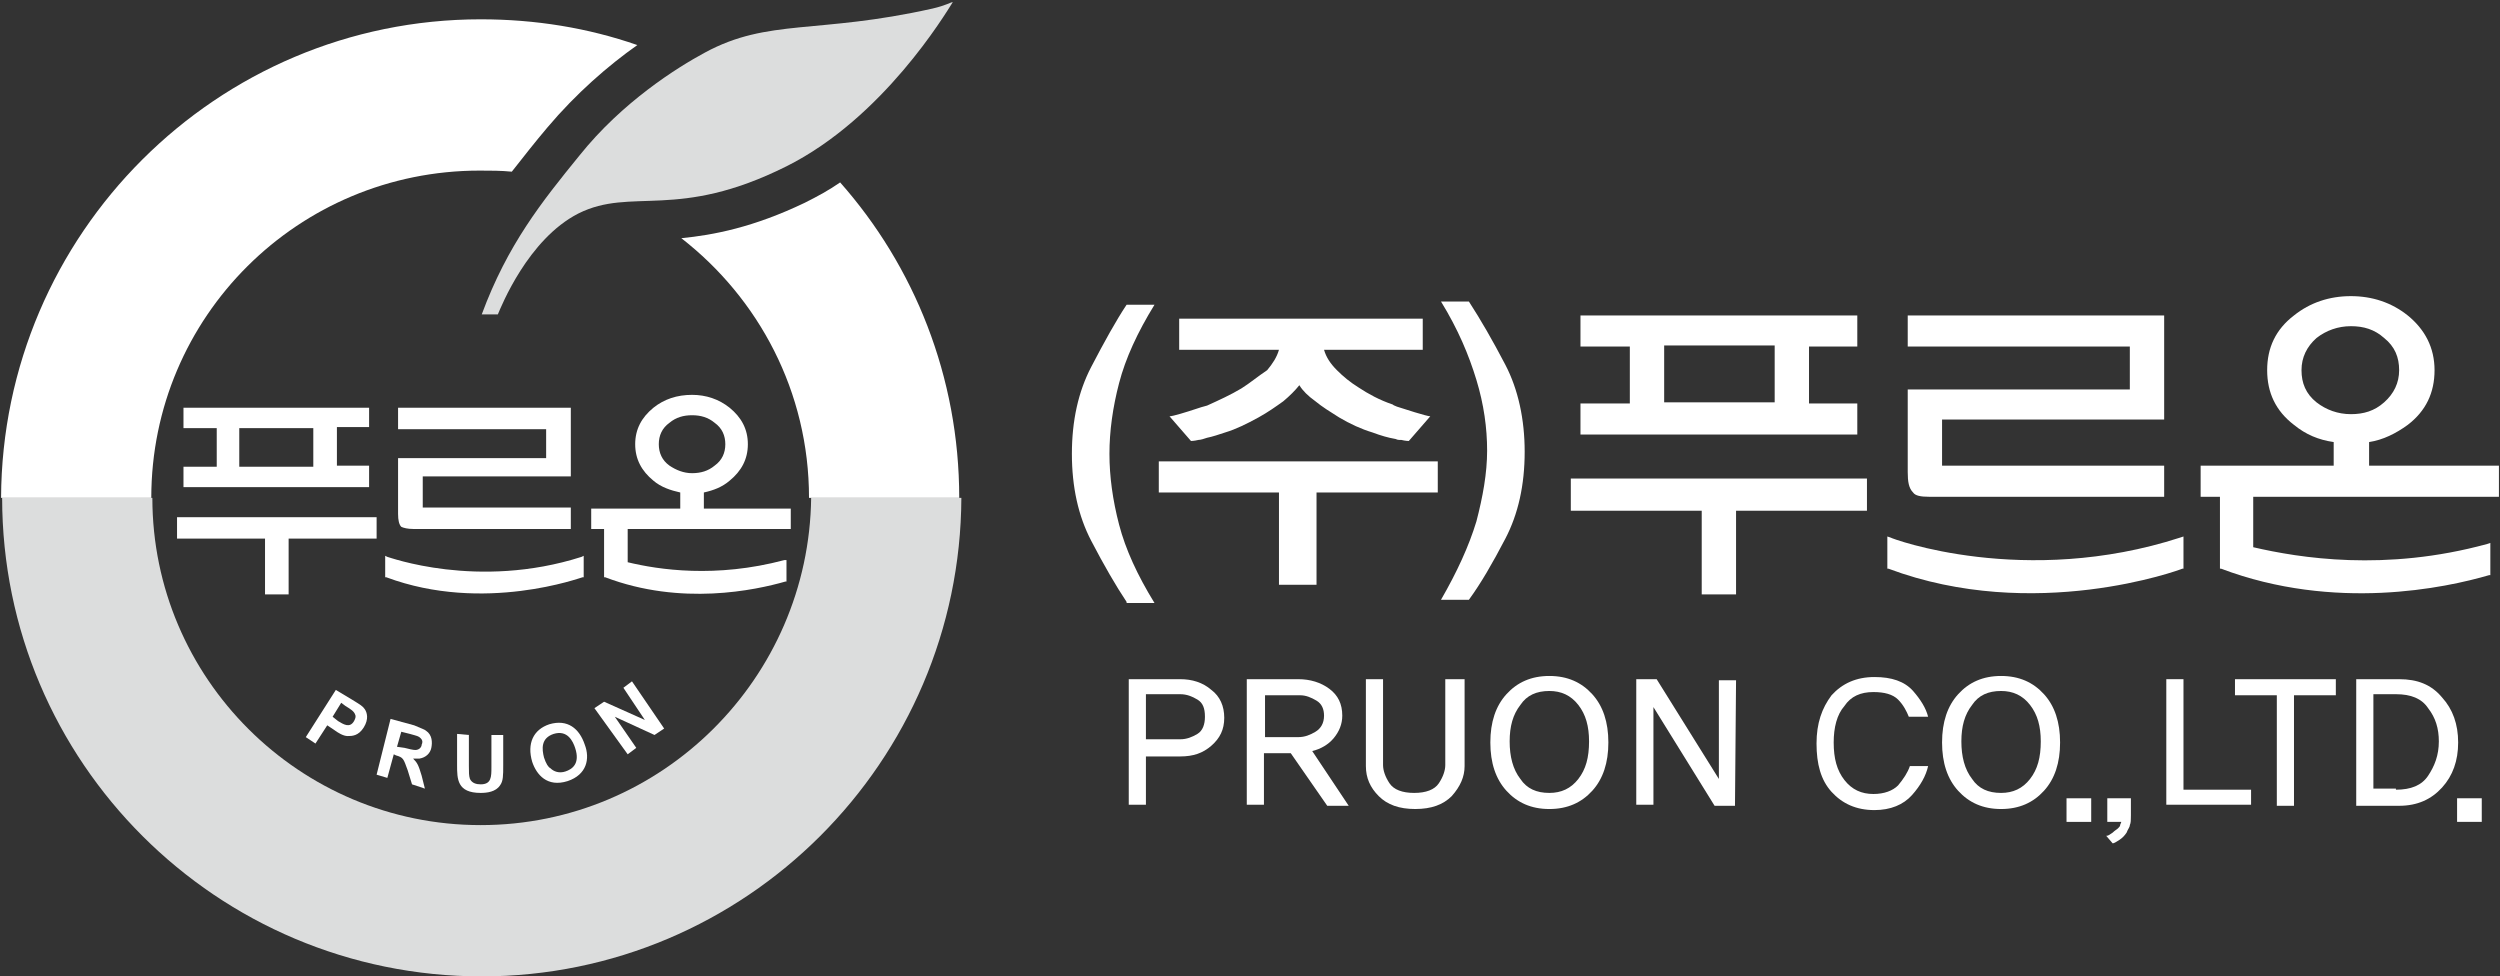 <?xml version="1.0" encoding="utf-8"?>
<!-- Generator: Adobe Illustrator 27.2.0, SVG Export Plug-In . SVG Version: 6.00 Build 0)  -->
<svg version="1.1" id="레이어_1" xmlns="http://www.w3.org/2000/svg" xmlns:xlink="http://www.w3.org/1999/xlink" x="0px"
	 y="0px" viewBox="0 0 233 91" style="enable-background:new 0 0 233 91;" xml:space="preserve">
<rect x="0" y="0" width="233" height="91" fill="#333333" stroke="none"/>
<style type="text/css">
	.st0{fill:#FFFFFF;}
	.st1{fill:#DCDDDD;}
</style>
<g>
	<g>
		<g>
			<g>
				<path class="st0" d="M78.1,17.3C78.1,17.3,78.1,17.3,78.1,17.3C78.1,17.3,78.1,17.3,78.1,17.3C78.1,17.3,78.1,17.3,78.1,17.3z"
					/>
			</g>
		</g>
		<g>
			<path class="st1" d="M44.8,76.9c-16.9,0-30.6-13.7-30.6-30.5h-14c0,24.6,20,44.6,44.7,44.6c24.6,0,44.6-20,44.7-44.6h-14
				C75.4,63.2,61.7,76.9,44.8,76.9z"/>
			<g>
				<path class="st0" d="M59.4,4.2c-4.6-1.6-9.5-2.4-14.6-2.4c-24.6,0-44.6,20-44.7,44.6h14c0-16.9,13.7-30.5,30.6-30.5
					c1,0,2,0,3,0.1c1.1-1.4,2.2-2.8,3.3-4.1C53.7,8.7,56.7,6.1,59.4,4.2z"/>
				<path class="st0" d="M63.5,22.2c7.2,5.6,11.9,14.3,11.9,24.2h14c0-11.3-4.2-21.6-11.1-29.4c-1,0.7-2.1,1.3-3.3,1.9
					C70.2,21.2,66.5,21.9,63.5,22.2z"/>
			</g>
		</g>
		<g>
			<path class="st0" d="M32.2,65.8c0.5,0.3,0.8,0.5,0.9,0.8c0.1,0.2,0,0.4-0.1,0.6c-0.4,0.7-1,0.3-1.5,0L31,66.8l0.8-1.3L32.2,65.8z
				 M28.5,68.7l0.9,0.6l1.1-1.7l0.6,0.4c0.4,0.3,0.9,0.6,1.3,0.6c0.4,0,1,0,1.5-0.8c0.5-0.8,0.3-1.4,0.1-1.7
				c-0.2-0.3-0.4-0.4-1.2-0.9l-1.5-0.9L28.5,68.7z"/>
			<path class="st0" d="M37.4,68.2l0.8,0.2c0.7,0.2,0.8,0.2,1,0.4c0.2,0.2,0.2,0.4,0.1,0.6c0,0.2-0.2,0.5-0.6,0.5
				c-0.2,0-0.6-0.1-1-0.2L37,69.6L37.4,68.2z M35.1,72.2l1,0.3l0.6-2.2l0.2,0.1c0.7,0.2,0.7,0.3,1.1,1.4l0.4,1.3l1.2,0.4l-0.3-1.2
				c-0.3-1-0.4-1.2-0.8-1.6l0,0c0.2,0,0.4,0,0.6,0c0.6-0.1,1-0.5,1.1-1c0.1-0.5,0.1-1.2-0.5-1.6c-0.1-0.1-0.4-0.2-1.1-0.5l-2.2-0.6
				L35.1,72.2z"/>
			<path class="st0" d="M43.7,68.5l0,2.9c0,0.6,0,0.9,0.1,1.2c0.2,0.4,0.6,0.5,1,0.5c1,0,1-0.7,1-1.6l0-3l1.1,0l0,2.8
				c0,1,0,1.5-0.3,1.9c-0.4,0.6-1.2,0.7-1.8,0.7c-2.2,0-2.2-1.3-2.2-2.6l0-2.9L43.7,68.5z"/>
			<path class="st0" d="M50.7,70.6c-0.2-0.8-0.3-1.8,0.9-2.2c1.3-0.4,1.8,0.7,2,1.3c0.5,1.5-0.3,2-0.9,2.2c-0.6,0.2-1.1,0-1.4-0.3
				C51.1,71.5,50.9,71.2,50.7,70.6z M49.6,71c0.4,1.2,1.4,2.4,3.3,1.8c1.8-0.6,2.1-2.1,1.6-3.4c-0.5-1.5-1.6-2.4-3.3-1.9
				C49.7,68,49.1,69.3,49.6,71z"/>
			<path class="st0" d="M55.4,66l0.9-0.6l3.8,1.7l0,0l-2-3l0.8-0.6l3,4.4l-0.9,0.6l-3.7-1.7l0,0l2,2.9l-0.8,0.6L55.4,66z"/>
		</g>
		<g>
			<path class="st1" d="M86.9,0.8C76.2,3.2,71.6,1.7,65.7,4.9c-2.6,1.4-7.7,4.6-11.7,9.6c-3.5,4.3-6.7,8.3-9.1,14.8h1.5
				c0.3-0.7,2.8-7,7.5-9.4c5-2.5,9.2,0.7,19.4-4.4c9-4.5,14.8-14.2,15.5-15.3C88.6,0.2,88.2,0.5,86.9,0.8z"/>
		</g>
		<g>
			<path class="st0" d="M16.5,48.2v2c0,0,7.9,0,8.2,0c0,0.3,0,5.2,0,5.2h2.2c0,0,0-5,0-5.2c0.3,0,8.2,0,8.2,0v-2h-0.1H16.5z"/>
			<path class="st0" d="M34.4,43.4c0,0-2.8,0-3,0c0-0.2,0-3.3,0-3.6c0.2,0,3,0,3,0V38h-0.1H17.1v1.9c0,0,2.8,0,3.1,0
				c0,0.2,0,3.3,0,3.6c-0.2,0-3.1,0-3.1,0v1.9h17.3V43.4z M29.2,39.9c0,0.2,0,3.3,0,3.6c-0.3,0-6.6,0-6.9,0c0-0.2,0-3.3,0-3.6
				C22.6,39.9,29,39.9,29.2,39.9z"/>
			<path class="st0" d="M38.5,49.3h14.7v-2c0,0-13.6,0-13.8,0c0-0.2,0-2.7,0-2.9c0.3,0,13.8,0,13.8,0V38H53H37.1v2
				c0,0,13.6,0,13.8,0c0,0.2,0,2.4,0,2.7c-0.3,0-13.8,0-13.8,0v5.2c0,0.6,0.1,1,0.3,1.2C37.6,49.2,38,49.3,38.5,49.3z"/>
			<path class="st0" d="M36.1,51.9l-0.2-0.1V52v1.8l0.1,0c9.1,3.4,18.2,0,18.3,0l0.1,0v-2l-0.2,0.1C44.5,55,36.2,51.9,36.1,51.9z"/>
			<path class="st0" d="M73.7,49.3v-1.9c0,0-7.9,0-8.1,0c0-0.2,0-1.3,0-1.5c0.9-0.2,1.7-0.5,2.4-1.1c1.1-0.9,1.7-2,1.7-3.4
				c0-1.4-0.6-2.5-1.7-3.4c-1-0.8-2.2-1.2-3.5-1.2c-1.4,0-2.6,0.4-3.6,1.2c-1.1,0.9-1.7,2-1.7,3.4c0,1.4,0.6,2.5,1.7,3.4
				c0.7,0.6,1.6,0.9,2.5,1.1c0,0.2,0,1.3,0,1.5c-0.3,0-8.3,0-8.3,0v1.9c0,0,1,0,1.2,0c0,0.3,0,4.5,0,4.5l0.1,0
				c7.1,2.7,14,1.2,16.8,0.4l0.1,0l0-2l-0.2,0c-6.4,1.7-11.7,0.9-14.6,0.2c0-0.2,0-2.9,0-3.1C58.7,49.3,73.7,49.3,73.7,49.3z
				 M61.4,41.4c0-0.8,0.3-1.5,1-2c0.6-0.5,1.3-0.7,2.1-0.7c0.8,0,1.5,0.2,2.1,0.7c0.7,0.5,1,1.2,1,2c0,0.8-0.3,1.5-1,2
				c-0.6,0.5-1.3,0.7-2.1,0.7c-0.8,0-1.5-0.3-2.1-0.7C61.7,42.9,61.4,42.2,61.4,41.4z"/>
		</g>
	</g>
	<g>
		<g>
			<g>
				<g>
					<g>
						<path class="st0" d="M146.4,44.6v3c0,0,11.8,0,12.2,0c0,0.4,0,7.8,0,7.8h3.2c0,0,0-7.4,0-7.8c0.4,0,12.2,0,12.2,0v-3h-0.2
							H146.4z"/>
						<path class="st0" d="M173.1,37.6c0,0-4.2,0-4.5,0c0-0.4,0-5,0-5.3c0.4,0,4.5,0,4.5,0v-2.9h-0.2h-25.6v2.9c0,0,4.2,0,4.6,0
							c0,0.4,0,4.9,0,5.3c-0.4,0-4.6,0-4.6,0v2.9h25.8V37.6z M165.4,32.2c0,0.4,0,4.9,0,5.3c-0.4,0-9.9,0-10.3,0c0-0.4,0-5,0-5.3
							C155.5,32.2,165,32.2,165.4,32.2z"/>
						<path class="st0" d="M179.8,46.3h21.9v-2.9c0,0-20.3,0-20.7,0c0-0.4,0-4,0-4.3c0.4,0,20.7,0,20.7,0v-9.7h-0.2h-23.7v2.9
							c0,0,20.3,0,20.7,0c0,0.3,0,3.6,0,4c-0.4,0-20.7,0-20.7,0V44c0,0.9,0.1,1.5,0.5,1.9C178.5,46.2,179,46.3,179.8,46.3z"/>
						<path class="st0" d="M176.2,50.1l-0.3-0.1v0.3V53l0.1,0c13.6,5.1,27.2,0.1,27.4,0l0.1,0v-3l-0.3,0.1
							C188.7,54.8,176.3,50.2,176.2,50.1z"/>
						<path class="st0" d="M232.9,46.3v-2.9c0,0-11.7,0-12.1,0c0-0.3,0-2,0-2.2c1.3-0.2,2.5-0.8,3.6-1.6c1.7-1.3,2.5-3,2.5-5.1
							c0-2.1-0.9-3.8-2.5-5.1c-1.5-1.2-3.3-1.8-5.3-1.8c-2,0-3.8,0.6-5.3,1.8c-1.7,1.3-2.5,3-2.5,5.1c0,2.1,0.8,3.8,2.5,5.1
							c1.1,0.9,2.3,1.4,3.7,1.6c0,0.2,0,1.9,0,2.2c-0.4,0-12.4,0-12.4,0v2.9c0,0,1.5,0,1.8,0c0,0.4,0,6.7,0,6.7l0.1,0
							c10.6,4,20.9,1.8,25,0.6l0.1,0l0-3l-0.3,0.1c-9.5,2.6-17.5,1.3-21.8,0.3c0-0.3,0-4.3,0-4.7C210.5,46.3,232.9,46.3,232.9,46.3z
							 M214.5,34.5c0-1.2,0.5-2.2,1.4-3c0.9-0.7,2-1.1,3.2-1.1c1.2,0,2.2,0.3,3.1,1.1c1,0.8,1.4,1.8,1.4,3c0,1.2-0.5,2.2-1.4,3
							c-0.9,0.8-1.9,1.1-3.1,1.1c-1.2,0-2.3-0.4-3.2-1.1C214.9,36.7,214.5,35.7,214.5,34.5z"/>
					</g>
					<g>
						<path class="st0" d="M105,56.1c-1-1.5-2.1-3.4-3.3-5.7c-1.2-2.3-1.8-5-1.8-8.1c0-3.1,0.6-5.8,1.8-8.1c1.2-2.3,2.3-4.3,3.3-5.8
							h2.6c-1.6,2.6-2.7,5-3.3,7.3c-0.6,2.3-0.9,4.5-0.9,6.6c0,2.1,0.3,4.3,0.9,6.6c0.6,2.3,1.7,4.7,3.3,7.3H105z"/>
						<path class="st0" d="M140.3,34c1.2,2.3,1.8,5.1,1.8,8.1c0,3.1-0.6,5.8-1.8,8.1c-1.2,2.3-2.3,4.2-3.4,5.7h-2.6
							c1.5-2.6,2.6-5,3.3-7.3c0.6-2.3,1-4.5,1-6.6c0-2.1-0.3-4.3-1-6.6c-0.7-2.3-1.7-4.7-3.3-7.3h2.6C138,29.8,139.1,31.7,140.3,34z
							"/>
					</g>
				</g>
				<g>
					<polygon class="st0" points="108,43 108,45.9 119.2,45.9 119.2,54.5 122.7,54.5 122.7,45.9 134,45.9 134,43 					"/>
					<path class="st0" d="M115.7,36.2c-1,0.6-2.1,1.1-3.2,1.6c-0.4,0.1-0.7,0.2-1,0.3c-0.9,0.3-2.2,0.7-2.5,0.7l2,2.3
						c0,0,0.3,0,0.7-0.1l0,0c0,0,0,0,0,0c0.2,0,0.5-0.1,0.8-0.2c0.5-0.1,1.1-0.3,1.7-0.5c1-0.3,2-0.8,3.1-1.4c0.9-0.5,1.6-1,2.3-1.5
						c0.6-0.5,1.1-1,1.5-1.5c0.3,0.5,0.8,1,1.5,1.5c0.6,0.5,1.4,1,2.2,1.5c1,0.6,2.1,1.1,3.1,1.4c0.8,0.3,1.5,0.5,2.1,0.6
						c0.1,0,0.2,0.1,0.4,0.1c0,0,0.1,0,0.2,0l0,0c0.4,0.1,0.7,0.1,0.7,0.1l2-2.3c-0.3,0-2.5-0.7-3.1-0.9c-0.2-0.1-0.3-0.1-0.4-0.2
						c-1.2-0.4-2.3-1-3.2-1.6c-0.8-0.5-1.4-1-2-1.6c-0.6-0.6-1-1.2-1.2-1.9h9.2v-2.9h-22.7v2.9h9.3c-0.2,0.7-0.6,1.3-1.1,1.9
						C117.2,35.1,116.5,35.7,115.7,36.2z"/>
				</g>
			</g>
		</g>
		<g>
			<path class="st0" d="M110,63.3c1.1,0,2.1,0.3,2.9,1c0.8,0.6,1.2,1.5,1.2,2.6c0,1.1-0.4,1.9-1.2,2.6c-0.8,0.7-1.7,1-2.9,1h-3.2V75
				h-1.6V63.3L110,63.3z M110,68.9c0.6,0,1.1-0.2,1.6-0.5c0.5-0.3,0.7-0.9,0.7-1.6c0-0.8-0.2-1.3-0.7-1.6c-0.5-0.3-1-0.5-1.6-0.5
				h-3.2v4.2H110z"/>
			<path class="st0" d="M125.7,75.1h-2l-3.4-4.9h-2.5V75h-1.6V63.3l4.8,0c1.1,0,2.1,0.3,2.9,0.9c0.8,0.6,1.2,1.4,1.2,2.5
				c0,0.8-0.3,1.5-0.8,2.1c-0.5,0.6-1.2,1-2,1.2L125.7,75.1z M121,68.7c0.6,0,1.1-0.2,1.6-0.5c0.5-0.3,0.8-0.8,0.8-1.5
				c0-0.6-0.2-1.1-0.7-1.4c-0.5-0.3-1-0.5-1.5-0.5h-3.3v3.9H121z"/>
			<path class="st0" d="M136.5,63.3v8.1c0,1-0.4,1.9-1.2,2.8c-0.8,0.8-1.9,1.2-3.4,1.2c-1.5,0-2.6-0.4-3.4-1.2
				c-0.8-0.8-1.2-1.7-1.2-2.8l0-8.1h1.6v8c0,0.5,0.2,1.1,0.6,1.7c0.4,0.6,1.2,0.9,2.3,0.9c1.1,0,1.9-0.3,2.3-0.9
				c0.4-0.6,0.6-1.2,0.6-1.7l0-8H136.5z"/>
			<path class="st0" d="M144.4,63c1.7,0,3,0.6,4,1.7c1,1.1,1.5,2.6,1.5,4.5c0,1.9-0.5,3.4-1.5,4.5c-1,1.1-2.3,1.7-4,1.7
				c-1.7,0-3-0.6-4-1.7c-1-1.1-1.5-2.6-1.5-4.5c0-1.9,0.5-3.4,1.5-4.5C141.4,63.6,142.7,63,144.4,63z M144.4,73.9
				c1.1,0,2-0.4,2.7-1.3c0.7-0.9,1-2,1-3.5c0-1.4-0.3-2.5-1-3.4c-0.7-0.9-1.6-1.3-2.7-1.3c-1.2,0-2.1,0.4-2.7,1.3
				c-0.7,0.9-1,2-1,3.4c0,1.4,0.3,2.6,1,3.5C142.3,73.5,143.2,73.9,144.4,73.9z"/>
			<path class="st0" d="M161.7,75.1l-1.9,0l-5.7-9.2V75h-1.6V63.3l1.9,0l5.8,9.3v-9.2h1.6L161.7,75.1z"/>
			<path class="st0" d="M179.7,66.8l-1.8,0c-0.2-0.5-0.5-1.1-1-1.6c-0.5-0.5-1.3-0.7-2.3-0.7c-1.2,0-2.1,0.4-2.7,1.3
				c-0.7,0.8-1,2-1,3.4c0,1.5,0.3,2.6,1,3.5c0.7,0.9,1.6,1.3,2.7,1.3c1,0,1.8-0.3,2.3-0.8c0.5-0.6,0.9-1.2,1.1-1.8l1.7,0
				c-0.2,0.9-0.7,1.8-1.5,2.7c-0.8,0.9-2,1.4-3.5,1.4c-1.7,0-3-0.6-4-1.7c-1-1.1-1.4-2.6-1.4-4.5c0-1.9,0.5-3.3,1.4-4.5
				c1-1.1,2.3-1.7,4-1.7c1.6,0,2.8,0.4,3.6,1.3C179,65.2,179.5,66,179.7,66.8z"/>
			<path class="st0" d="M186.5,63c1.7,0,3,0.6,4,1.7c1,1.1,1.5,2.6,1.5,4.5c0,1.9-0.5,3.4-1.5,4.5c-1,1.1-2.3,1.7-4,1.7
				c-1.7,0-3-0.6-4-1.7c-1-1.1-1.5-2.6-1.5-4.5c0-1.9,0.5-3.4,1.5-4.5C183.5,63.6,184.8,63,186.5,63z M186.5,73.9
				c1.1,0,2-0.4,2.7-1.3c0.7-0.9,1-2,1-3.5c0-1.4-0.3-2.5-1-3.4c-0.7-0.9-1.6-1.3-2.7-1.3c-1.2,0-2.1,0.4-2.7,1.3
				c-0.7,0.9-1,2-1,3.4c0,1.4,0.3,2.6,1,3.5C184.4,73.5,185.3,73.9,186.5,73.9z"/>
			<path class="st0" d="M192.6,74.4h2.3v2.2h-2.3V74.4z"/>
			<path class="st0" d="M196.3,74.4h2.3V76c0,0.4,0,0.7-0.1,0.9c0,0.2-0.2,0.4-0.3,0.7c-0.2,0.3-0.4,0.5-0.7,0.7
				c-0.3,0.2-0.5,0.3-0.6,0.3l-0.6-0.7c0.2,0,0.3-0.1,0.6-0.3c0.2-0.2,0.4-0.3,0.5-0.4c0.1-0.1,0.2-0.2,0.2-0.3
				c0-0.1,0.1-0.2,0.1-0.3h-1.3V74.4z"/>
			<path class="st0" d="M209.8,75h-7.9V63.3h1.6v10.3l6.3,0L209.8,75z"/>
			<path class="st0" d="M217.7,64.8h-3.9v10.3h-1.6l0-10.3h-3.9v-1.5h9.4L217.7,64.8z"/>
			<path class="st0" d="M223.6,63.3c1.7,0,3,0.5,4,1.7c1,1.1,1.5,2.5,1.5,4.2c0,1.7-0.5,3.1-1.5,4.2c-1,1.1-2.3,1.7-4,1.7h-4V63.3
				L223.6,63.3z M223.3,73.6c1.4,0,2.4-0.4,3-1.3c0.6-0.9,1-1.9,1-3.2c0-1.2-0.3-2.2-1-3.1c-0.6-0.9-1.6-1.3-3-1.3h-2.1v8.8H223.3z"
				/>
			<path class="st0" d="M229,74.4h2.3v2.2H229V74.4z"/>
		</g>
	</g>
</g>
</svg>
